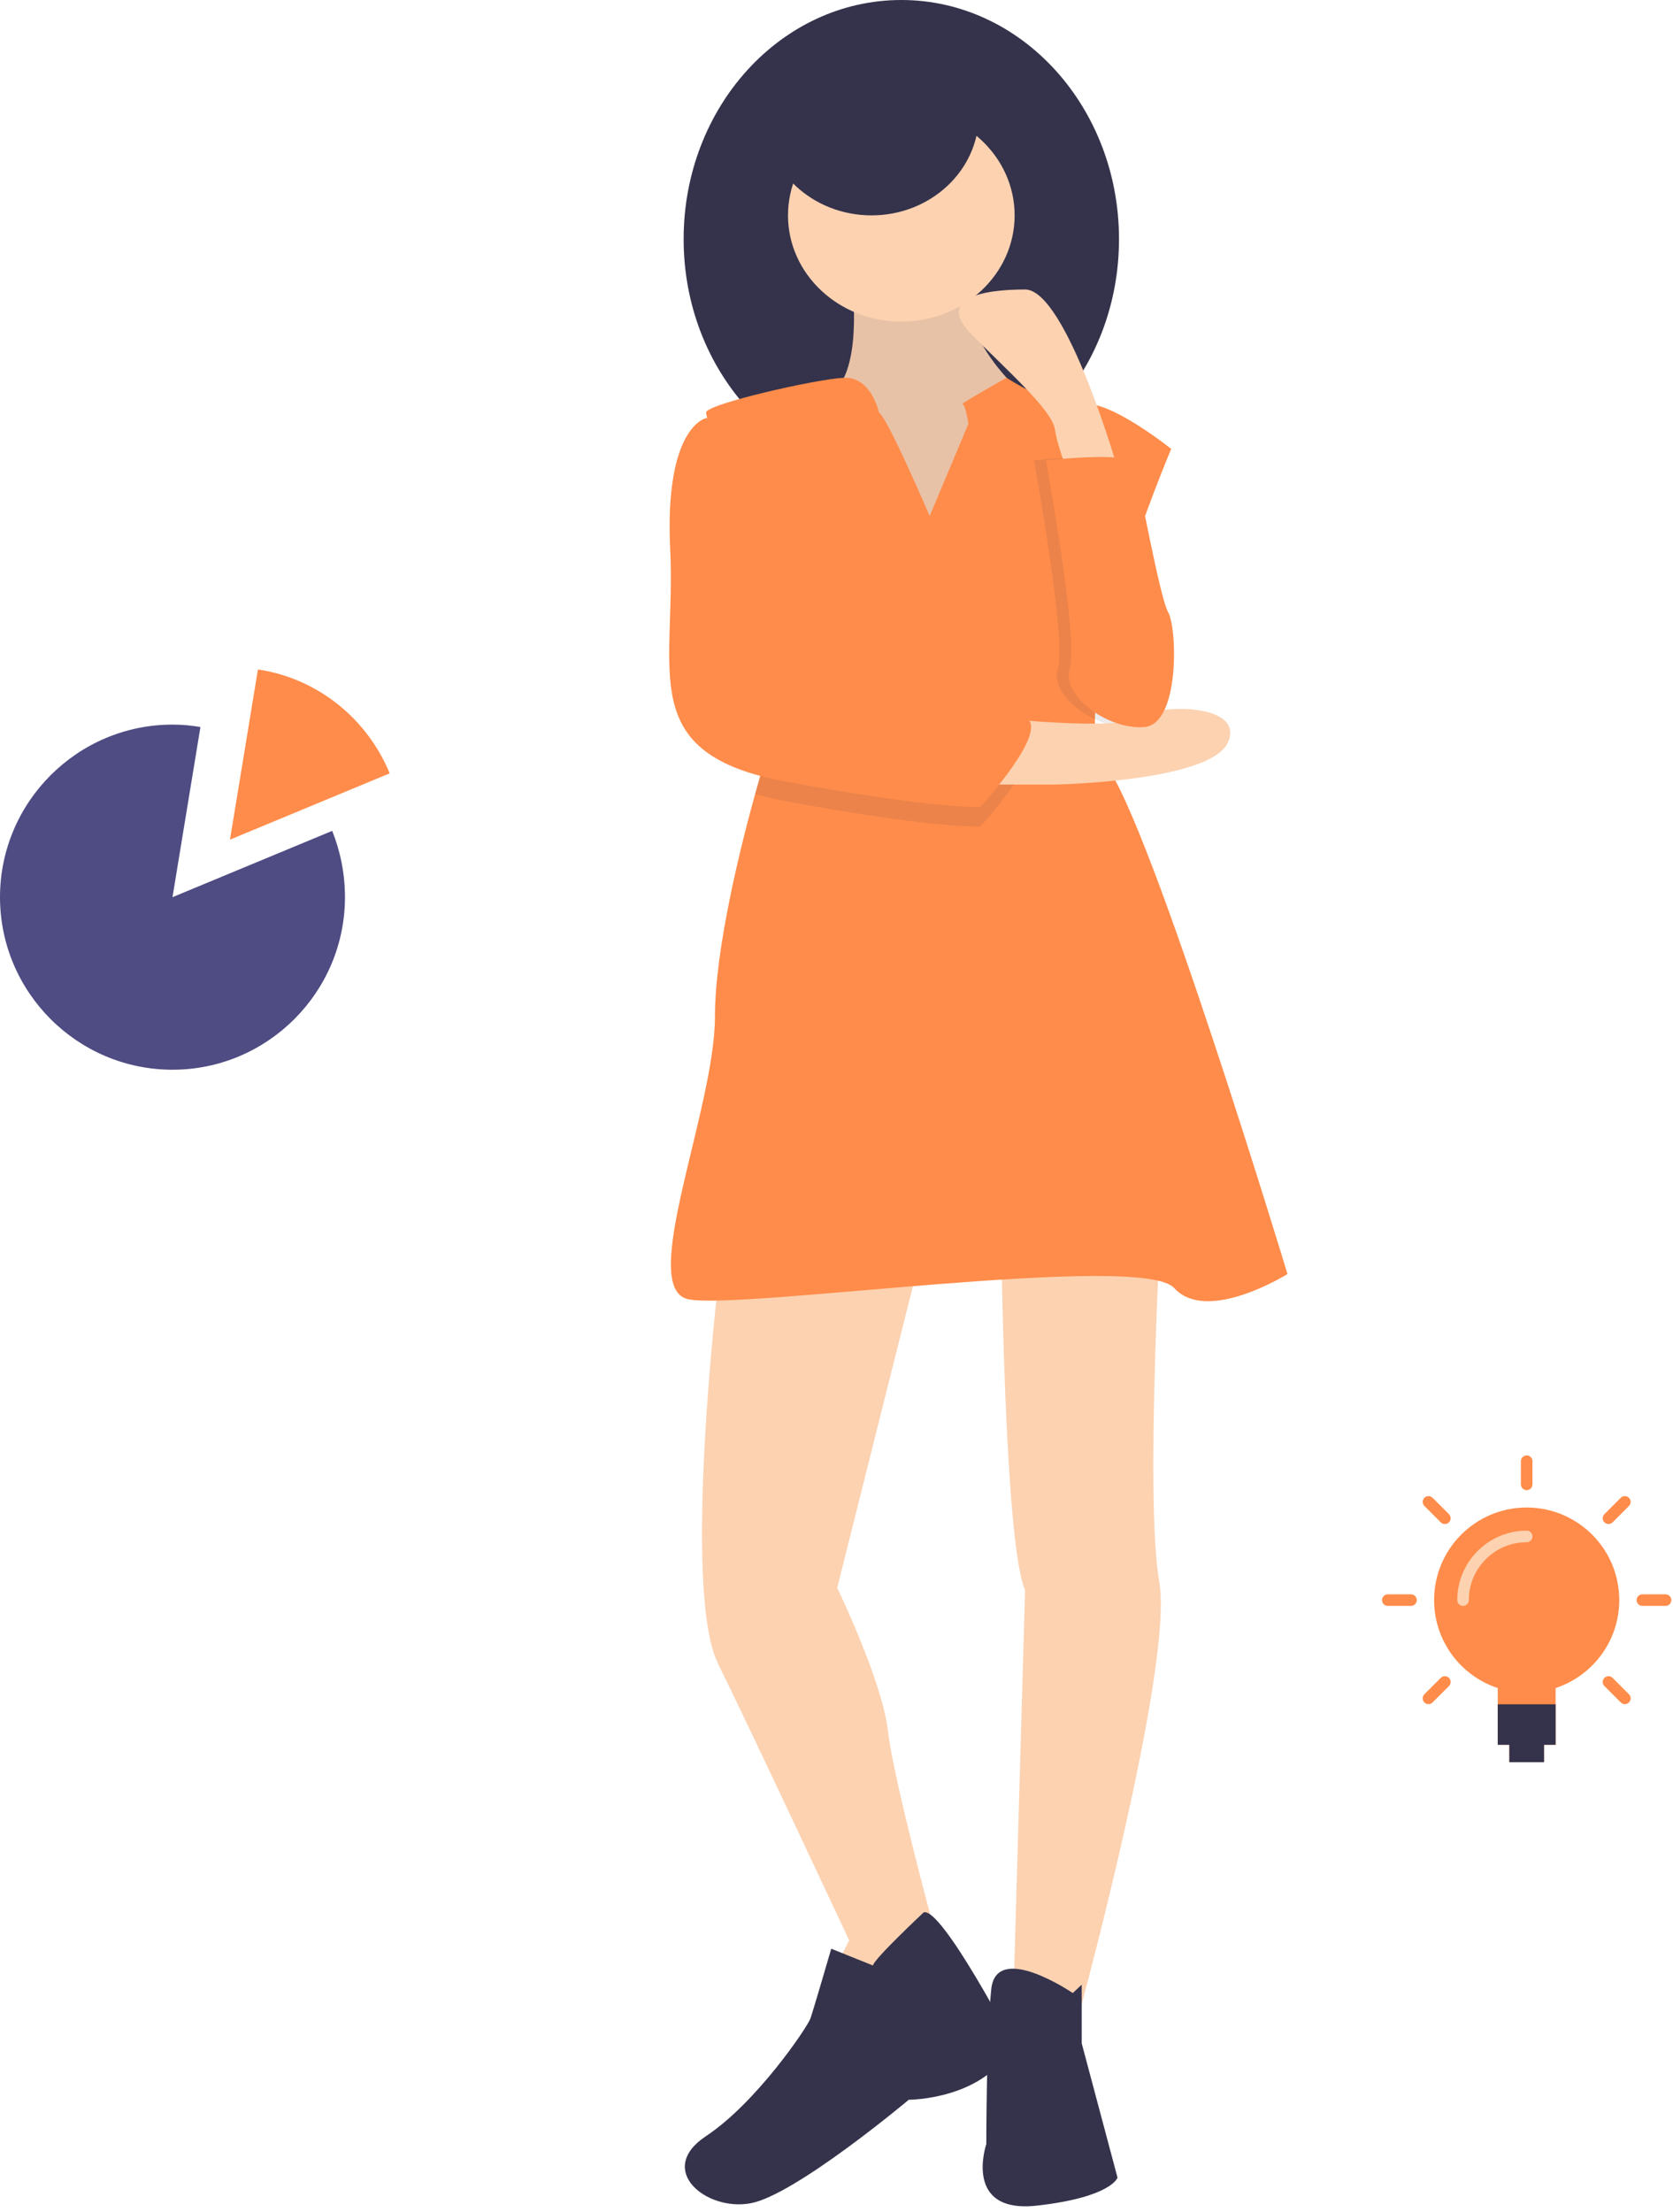 <svg width="230" height="304" viewBox="0 0 230 304" fill="none" xmlns="http://www.w3.org/2000/svg">
<path d="M123.911 65.725C140.439 65.725 153.838 51.012 153.838 32.862C153.838 14.713 140.439 0 123.911 0C107.383 0 93.984 14.713 93.984 32.862C93.984 51.012 107.383 65.725 123.911 65.725Z" fill="#34334B"/>
<path d="M117.148 39.012C117.148 39.012 118.787 51.696 113.868 54.386C108.948 57.077 119.607 72.451 119.607 72.451L132.316 75.526L140.925 64.38L139.285 52.849C139.285 52.849 129.446 43.624 133.956 35.169L117.148 39.012Z" fill="#FCD2B1"/>
<path opacity="0.1" d="M117.148 39.012C117.148 39.012 118.787 51.696 113.868 54.386C108.948 57.077 119.607 72.451 119.607 72.451L132.316 75.526L140.925 64.38L139.285 52.849C139.285 52.849 129.446 43.624 133.956 35.169L117.148 39.012Z" fill="#34334B"/>
<path d="M98.699 176.697C98.699 176.697 93.779 218.592 98.699 228.585C103.618 238.578 116.737 266.636 116.737 266.636L112.637 274.708L123.706 272.402L128.215 264.33C128.215 264.33 122.886 244.728 122.066 237.809C121.246 230.891 115.097 218.207 115.097 218.207L126.575 172.469L98.699 176.697Z" fill="#FCD2B1"/>
<path d="M137.645 169.693C137.645 169.693 138.054 211.973 140.924 218.531L139.284 275.8L148.303 276.929C148.303 276.929 161.422 228.884 159.372 217.354C157.322 205.823 159.782 164.312 159.782 164.312L137.645 169.693Z" fill="#FCD2B1"/>
<path d="M123.911 44.201C132.515 44.201 139.489 37.662 139.489 29.596C139.489 21.529 132.515 14.99 123.911 14.99C115.308 14.99 108.333 21.529 108.333 29.596C108.333 37.662 115.308 44.201 123.911 44.201Z" fill="#FCD2B1"/>
<path d="M177 175.075C177 175.075 165.931 181.993 161.422 176.996C156.912 172 101.569 180.071 94.599 178.534C87.63 176.996 98.289 152.397 98.289 139.714C98.289 130.224 101.962 115.787 103.811 109.115C104.434 106.87 104.848 105.506 104.848 105.506C104.848 105.506 109.054 94.287 108.267 89.624C108.214 89.271 108.111 88.926 107.96 88.598C107.894 88.461 107.813 88.331 107.718 88.21C105.754 85.754 100.126 67.843 97.941 60.152C97.584 59.014 97.29 57.859 97.059 56.693C97.059 55.539 112.227 52.08 116.02 51.915C119.816 51.75 120.836 56.693 120.836 56.693C122.066 57.461 127.806 70.914 127.806 70.914L133.135 58.23C133.135 58.23 132.725 55.539 132.315 55.539C131.905 55.539 138.378 51.911 138.378 51.911C138.378 51.911 145.024 56.308 148.713 55.539C152.403 54.771 161.012 61.689 161.012 61.689C161.012 61.689 145.844 97.434 151.993 105.121C158.142 112.809 177 175.075 177 175.075Z" fill="#FF8C4A"/>
<path d="M126.986 262.793C126.986 262.793 120.016 269.327 120.016 270.095L114.277 267.789C114.277 267.789 111.817 276.245 111.407 277.398C110.998 278.551 104.028 288.929 97.059 293.541C90.09 298.154 97.059 303.919 103.208 302.766C109.358 301.613 124.936 288.545 124.936 288.545C124.936 288.545 135.595 288.545 139.284 280.857C139.284 280.857 129.445 262.024 126.986 262.793Z" fill="#34334B"/>
<path d="M147.483 273.879C147.483 273.879 136.952 266.704 136.273 273.366C135.595 280.028 135.595 294.634 135.595 294.634C135.595 294.634 132.315 304.243 142.564 303.09C152.813 301.937 153.633 299.246 153.633 299.246L148.713 280.797V272.726L147.483 273.879Z" fill="#34334B"/>
<path opacity="0.1" d="M107.718 88.21C105.754 85.754 100.125 67.843 97.94 60.152H99.929C99.929 60.152 104.922 78.474 107.96 88.598C107.894 88.461 107.813 88.331 107.718 88.21Z" fill="#34334B"/>
<path opacity="0.1" d="M134.775 113.578C134.775 113.578 129.036 113.962 108.128 110.118C106.671 109.856 105.23 109.521 103.812 109.115C104.435 106.871 104.849 105.506 104.849 105.506C104.849 105.506 109.055 94.287 108.268 89.624C109.248 92.853 109.977 95.032 110.178 95.129C110.998 95.513 137.235 99.741 140.925 101.278C144.614 102.816 134.775 113.578 134.775 113.578Z" fill="#34334B"/>
<path opacity="0.1" d="M142.154 63.273C142.154 63.273 153.462 61.965 154.162 63.684C154.863 65.403 157.733 82.016 158.962 84.145C160.192 86.275 160.602 99.48 155.683 99.906C150.763 100.332 144.204 95.646 145.434 91.813C146.664 87.979 142.154 63.273 142.154 63.273Z" fill="#34334B"/>
<path d="M136.414 98.587C136.414 98.587 153.632 100.509 156.502 98.587C159.372 96.665 171.26 96.665 168.801 102.047C166.341 107.428 145.023 107.812 145.023 107.812H132.725L136.414 98.587Z" fill="#FCD2B1"/>
<path d="M99.929 57.461H97.059C97.059 57.461 91.32 58.614 92.14 75.526C92.96 92.438 87.22 103.584 108.128 107.428C129.036 111.271 134.775 110.887 134.775 110.887C134.775 110.887 144.614 100.125 140.924 98.588C137.235 97.05 110.998 92.822 110.178 92.438C109.358 92.054 99.929 57.461 99.929 57.461Z" fill="#FF8C4A"/>
<path d="M153.847 65.048C153.847 65.048 146.664 39.781 140.924 39.781C135.185 39.781 128.626 40.934 133.545 45.931C138.465 50.927 144.614 56.308 145.024 58.999C145.434 61.689 147.074 65.533 147.074 65.533L153.847 65.048Z" fill="#FCD2B1"/>
<path d="M143.794 63.273C143.794 63.273 155.102 61.965 155.802 63.684C156.503 65.403 159.373 82.016 160.603 84.145C161.832 86.275 162.242 99.48 157.323 99.906C152.403 100.332 145.844 95.646 147.074 91.813C148.304 87.979 143.794 63.273 143.794 63.273Z" fill="#FF8C4A"/>
<path d="M119.812 29.596C127.963 29.596 134.57 23.401 134.57 15.759C134.57 8.117 127.963 1.922 119.812 1.922C111.661 1.922 105.054 8.117 105.054 15.759C105.054 23.401 111.661 29.596 119.812 29.596Z" fill="#34334B"/>
<path d="M47.425 123.288C47.425 136.351 36.776 147 23.713 147C10.649 147 0 136.351 0 123.288C0 110.224 10.649 99.575 23.713 99.575C25.03 99.575 26.238 99.685 27.555 99.904L23.713 123.288L45.669 114.176C46.767 116.92 47.425 119.994 47.425 123.288Z" fill="#4E4C82"/>
<path d="M53.573 106.271L31.617 115.383L35.459 92C43.693 93.208 50.499 98.806 53.573 106.271Z" fill="#FF8C4A"/>
<path d="M209.884 207.158C202.855 207.158 197.158 212.857 197.158 219.884C197.158 225.523 200.829 230.297 205.907 231.968V239.769H207.498V242.155H212.27V239.769H213.861V231.968C218.94 230.297 222.61 225.523 222.61 219.884C222.61 212.857 216.913 207.158 209.884 207.158Z" fill="#FF8C4A"/>
<path d="M209.884 200C209.444 200 209.089 200.356 209.089 200.795V203.977C209.089 204.417 209.444 204.772 209.884 204.772C210.324 204.772 210.68 204.417 210.68 203.977V200.795C210.68 200.356 210.324 200 209.884 200Z" fill="#FF8C4A"/>
<path d="M228.973 219.089H225.792C225.352 219.089 224.997 219.445 224.997 219.884C224.997 220.324 225.352 220.68 225.792 220.68H228.973C229.413 220.68 229.769 220.324 229.769 219.884C229.769 219.445 229.413 219.089 228.973 219.089Z" fill="#FF8C4A"/>
<path d="M193.977 219.089H190.795C190.356 219.089 190 219.445 190 219.884C190 220.324 190.356 220.68 190.795 220.68H193.977C194.417 220.68 194.772 220.324 194.772 219.884C194.772 219.445 194.417 219.089 193.977 219.089Z" fill="#FF8C4A"/>
<path d="M222.82 205.824L220.571 208.073C220.26 208.384 220.26 208.887 220.571 209.198C220.726 209.353 220.93 209.431 221.133 209.431C221.337 209.431 221.541 209.353 221.696 209.198L223.945 206.948C224.256 206.637 224.256 206.135 223.945 205.824C223.634 205.513 223.131 205.514 222.82 205.824Z" fill="#FF8C4A"/>
<path d="M198.073 230.571L195.824 232.82C195.513 233.131 195.513 233.634 195.824 233.945C195.979 234.1 196.182 234.178 196.386 234.178C196.59 234.178 196.793 234.1 196.948 233.945L199.198 231.696C199.509 231.385 199.509 230.882 199.198 230.571C198.887 230.26 198.384 230.26 198.073 230.571Z" fill="#FF8C4A"/>
<path d="M221.696 230.571C221.385 230.26 220.882 230.26 220.571 230.571C220.26 230.882 220.26 231.385 220.571 231.696L222.82 233.945C222.976 234.1 223.179 234.178 223.383 234.178C223.586 234.178 223.79 234.1 223.945 233.945C224.256 233.634 224.256 233.131 223.945 232.82L221.696 230.571Z" fill="#FF8C4A"/>
<path d="M196.948 205.824C196.637 205.513 196.135 205.513 195.824 205.824C195.513 206.135 195.513 206.637 195.824 206.948L198.073 209.198C198.228 209.353 198.432 209.431 198.635 209.431C198.839 209.431 199.042 209.353 199.198 209.198C199.509 208.887 199.509 208.384 199.198 208.073L196.948 205.824Z" fill="#FF8C4A"/>
<path d="M201.135 220.68C200.695 220.68 200.34 220.324 200.34 219.884C200.34 214.621 204.621 210.34 209.884 210.34C210.324 210.34 210.68 210.695 210.68 211.135C210.68 211.575 210.324 211.931 209.884 211.931C205.499 211.931 201.931 215.499 201.931 219.884C201.931 220.324 201.575 220.68 201.135 220.68Z" fill="#FCD2B1"/>
<path d="M205.908 234.201V239.769H207.498V242.155H212.271V239.769H213.861V234.201H205.908Z" fill="#34334B"/>
</svg>
